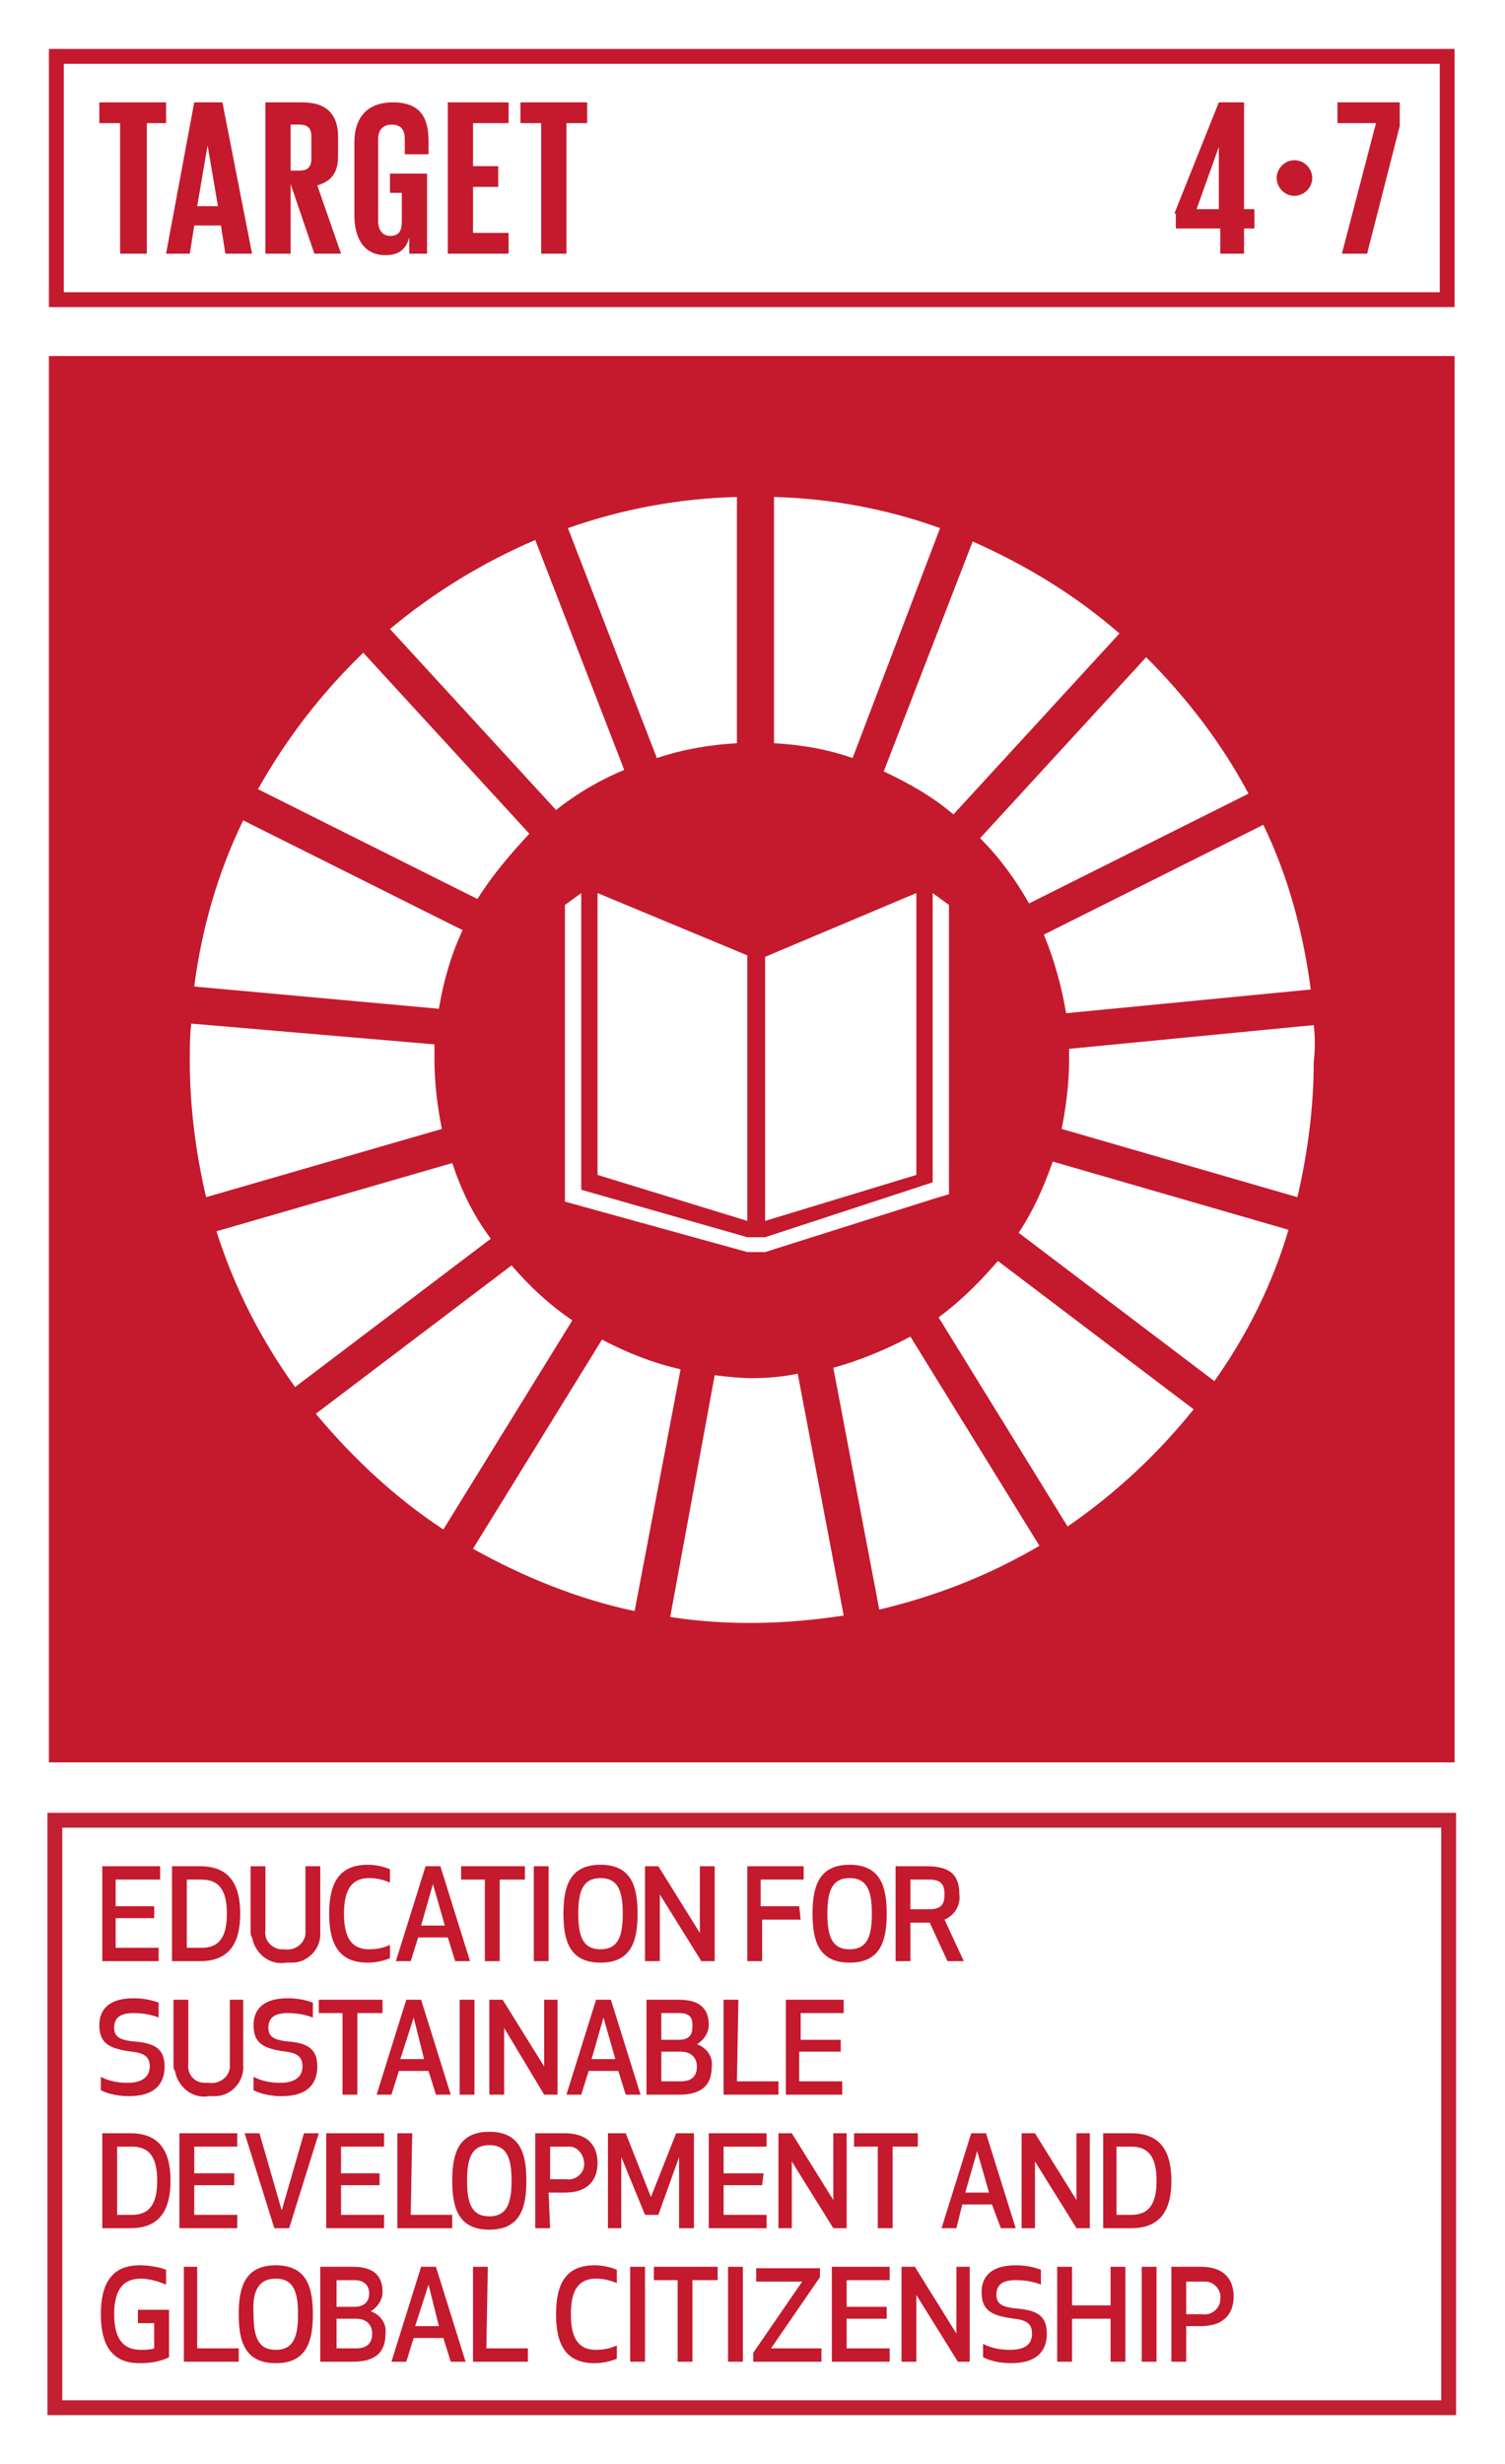 <?xml version="1.0" encoding="utf-8"?>
<!-- Generator: Adobe Illustrator 22.0.1, SVG Export Plug-In . SVG Version: 6.00 Build 0)  -->
<svg version="1.1" id="Layer_1" xmlns="http://www.w3.org/2000/svg" xmlns:xlink="http://www.w3.org/1999/xlink" x="0px" y="0px"
	 viewBox="0 0 101.5 166.1" style="enable-background:new 0 0 101.5 166.1;" xml:space="preserve">
<style type="text/css">
	.st0{fill:#FFFFFF;}
	.st1{fill:#C5192D;}
	.st2{enable-background:new    ;}
	.st3{fill:#C22033;}
</style>
<title>TARGET 1 B</title>
<g id="WHITE_BG">
	<g>
		<rect y="0" class="st0" width="101.5" height="166.1"/>
	</g>
</g>
<g id="TARGETS">
	<g>
		<g>
			<path class="st1" d="M10.5,129.3H7.8v2h2.9v0.9H6.9v-6.4h3.9v0.9H7.8v1.8h2.6V129.3z"/>
		</g>
		<g>
			<path class="st1" d="M11.6,132.2v-6.4h1.9c2.1,0,2.7,1.4,2.7,3.2s-0.6,3.2-2.7,3.2L11.6,132.2z M12.6,131.3h1
				c1.3,0,1.7-0.9,1.7-2.3s-0.4-2.3-1.7-2.3h-1V131.3z"/>
		</g>
		<g>
			<path class="st1" d="M16.9,130.2v-4.4h1v4.3c-0.1,0.7,0.4,1.2,1,1.3c0.1,0,0.2,0,0.3,0c0.6,0.1,1.3-0.3,1.4-1c0-0.1,0-0.2,0-0.3
				v-4.3h1v4.4c0.1,1.1-0.8,2.1-1.9,2.1c-0.1,0-0.3,0-0.4,0c-1.1,0.2-2.1-0.6-2.3-1.7C16.9,130.5,16.9,130.3,16.9,130.2z"/>
		</g>
		<g>
			<path class="st1" d="M24.8,125.7c0.5,0,1,0.1,1.5,0.3v0.9c-0.5-0.2-0.9-0.3-1.4-0.3c-1.2,0-1.7,0.8-1.7,2.4s0.5,2.4,1.7,2.4
				c0.5,0,1-0.1,1.4-0.3v0.9c-0.5,0.2-1,0.3-1.5,0.3c-1.9,0-2.6-1.2-2.6-3.3S22.9,125.7,24.8,125.7z"/>
		</g>
		<g>
			<path class="st1" d="M30.2,130.6h-2l-0.5,1.6h-1l2-6.4h1l2,6.4h-1L30.2,130.6z M29.2,127l-0.8,2.8H30L29.2,127z"/>
		</g>
		<g>
			<path class="st1" d="M33.7,126.7v5.5h-1v-5.5h-1.6v-0.9h4.3v0.9H33.7z"/>
		</g>
		<g>
			<path class="st1" d="M36,132.2v-6.4h1v6.4H36z"/>
		</g>
		<g>
			<path class="st1" d="M38,129c0-1.8,0.4-3.3,2.5-3.3s2.5,1.5,2.5,3.3s-0.4,3.3-2.5,3.3S38,130.8,38,129z M39,129
				c0,1.5,0.3,2.4,1.5,2.4s1.5-0.9,1.5-2.4s-0.3-2.4-1.5-2.4S39,127.5,39,129z"/>
		</g>
		<g>
			<path class="st1" d="M47.3,132.2l-2.8-4.5v4.5h-1v-6.4h0.9l2.8,4.5v-4.5h1v6.4H47.3z"/>
		</g>
		<g>
			<path class="st1" d="M54,129.4h-2.6v2.8h-1v-6.4h3.8v0.9h-2.9v1.8h2.6L54,129.4z"/>
		</g>
		<g>
			<path class="st1" d="M54.8,129c0-1.8,0.4-3.3,2.5-3.3s2.5,1.5,2.5,3.3s-0.4,3.3-2.5,3.3S54.8,130.8,54.8,129z M55.8,129
				c0,1.5,0.3,2.4,1.5,2.4s1.5-0.9,1.5-2.4s-0.3-2.4-1.5-2.4S55.8,127.5,55.8,129L55.8,129z"/>
		</g>
		<g>
			<path class="st1" d="M61.4,132.2h-1v-6.4h2.1c1.7,0,2.2,0.7,2.2,1.9c0.1,0.7-0.3,1.4-1,1.7l1.3,2.8h-1.1l-1.2-2.6h-1.3V132.2z
				 M61.4,128.7h1.3c0.9,0,1-0.5,1-1s-0.1-1-1-1h-1.3V128.7z"/>
		</g>
		<g>
			<path class="st1" d="M11.1,139.3c0,1.2-0.7,2-2.4,2c-0.6,0-1.3-0.1-1.9-0.4V140c0.6,0.3,1.2,0.4,1.8,0.4c1.1,0,1.5-0.5,1.5-1.1
				s-0.3-0.9-1.2-1c-1.6-0.2-2.2-0.6-2.2-1.8c0-0.9,0.5-1.8,2.3-1.8c0.6,0,1.2,0.1,1.7,0.3v1c-0.5-0.2-1.1-0.3-1.7-0.3
				c-1,0-1.3,0.4-1.3,1s0.4,0.8,1.2,0.9C10.3,137.7,11.1,138,11.1,139.3z"/>
		</g>
		<g>
			<path class="st1" d="M11.7,139.2v-4.4h1v4.3c-0.1,0.7,0.4,1.3,1.1,1.3c0.1,0,0.2,0,0.3,0c0.6,0.1,1.3-0.3,1.4-1
				c0-0.1,0-0.2,0-0.3v-4.3h0.9v4.4c0.1,1.1-0.8,2.1-1.9,2.1c-0.1,0-0.3,0-0.4,0c-1.1,0.2-2.1-0.6-2.3-1.7
				C11.7,139.5,11.7,139.3,11.7,139.2z"/>
		</g>
		<g>
			<path class="st1" d="M21.4,139.3c0,1.2-0.7,2-2.4,2c-0.6,0-1.3-0.1-1.9-0.4V140c0.6,0.3,1.2,0.4,1.8,0.4c1.1,0,1.5-0.5,1.5-1.1
				s-0.3-0.9-1.1-1c-1.6-0.2-2.2-0.6-2.2-1.8c0-0.9,0.5-1.8,2.3-1.8c0.6,0,1.2,0.1,1.7,0.3v1c-0.5-0.2-1.1-0.3-1.7-0.3
				c-1,0-1.3,0.4-1.3,1s0.4,0.8,1.2,0.9C20.6,137.7,21.4,138,21.4,139.3z"/>
		</g>
		<g>
			<path class="st1" d="M24.1,135.7v5.5h-1v-5.5h-1.6v-0.9h4.3v0.9H24.1z"/>
		</g>
		<g>
			<path class="st1" d="M28.9,139.6h-2l-0.5,1.6h-1l2-6.4h1l2,6.4h-1L28.9,139.6z M27.9,136l-0.9,2.8h1.6L27.9,136z"/>
		</g>
		<g>
			<path class="st1" d="M31,141.2v-6.4h1v6.4H31z"/>
		</g>
		<g>
			<path class="st1" d="M36.7,141.2l-2.7-4.5v4.5h-1v-6.4h0.9l2.8,4.5v-4.5h0.9v6.4H36.7z"/>
		</g>
		<g>
			<path class="st1" d="M41.7,139.6h-2l-0.5,1.6h-1l2-6.4h1l2,6.4h-1L41.7,139.6z M40.7,136l-0.8,2.8h1.6L40.7,136z"/>
		</g>
		<g>
			<path class="st1" d="M43.7,134.8h2.1c1.6,0,2,0.8,2,1.7c0,0.5-0.3,1-0.8,1.3c0.6,0.2,1.1,0.8,1,1.5c0,1.1-0.5,1.9-2.2,1.9h-2.2
				V134.8z M45.8,135.7h-1.2v1.8h1.2c0.8,0,0.9-0.5,0.9-0.9S46.7,135.7,45.8,135.7z M44.6,140.3h1.3c0.9,0,1.1-0.5,1.1-1
				s-0.3-1-1.1-1h-1.3V140.3z"/>
		</g>
		<g>
			<path class="st1" d="M49.7,140.3h2.8v0.9h-3.7v-6.4h1L49.7,140.3z"/>
		</g>
		<g>
			<path class="st1" d="M56.6,138.3h-2.7v2h2.9v0.9H53v-6.4h3.9v0.9h-2.9v1.8h2.7V138.3z"/>
		</g>
		<g>
			<path class="st1" d="M6.9,150.2v-6.4h1.9c2.1,0,2.7,1.4,2.7,3.2s-0.6,3.2-2.7,3.2H6.9z M7.9,149.3h1c1.3,0,1.7-0.9,1.7-2.3
				s-0.4-2.3-1.7-2.3h-1L7.9,149.3z"/>
		</g>
		<g>
			<path class="st1" d="M15.8,147.3h-2.7v2h2.9v0.9h-3.9v-6.4h3.9v0.9h-2.9v1.8h2.7V147.3z"/>
		</g>
		<g>
			<path class="st1" d="M21.5,143.8l-2,6.4h-1l-2-6.4h1L19,149l1.5-5.2L21.5,143.8z"/>
		</g>
		<g>
			<path class="st1" d="M25.6,147.3H23v2h2.9v0.9H22v-6.4h3.9v0.9H23v1.8h2.6L25.6,147.3z"/>
		</g>
		<g>
			<path class="st1" d="M27.7,149.3h2.8v0.9h-3.7v-6.4h1L27.7,149.3z"/>
		</g>
		<g>
			<path class="st1" d="M30.5,147c0-1.8,0.4-3.3,2.5-3.3s2.5,1.5,2.5,3.3s-0.4,3.3-2.5,3.3S30.5,148.8,30.5,147z M31.5,147
				c0,1.5,0.3,2.4,1.5,2.4c1.2,0,1.5-0.9,1.5-2.4s-0.3-2.4-1.5-2.4S31.5,145.5,31.5,147L31.5,147z"/>
		</g>
		<g>
			<path class="st1" d="M37.1,150.2h-1v-6.4h2c1.6,0,2.2,0.9,2.2,2s-0.6,2-2.2,2H37L37.1,150.2z M37.1,146.9h1.1
				c0.6,0.1,1.2-0.4,1.2-1s-0.4-1.2-1-1.2c-0.1,0-0.1,0-0.2,0h-1.1V146.9z"/>
		</g>
		<g>
			<path class="st1" d="M44.4,149.3h-0.9l-1.6-3.9v4.8H41v-6.4h1.2l1.7,4.3l1.7-4.3h1.2v6.4h-1l0-4.8L44.4,149.3z"/>
		</g>
		<g>
			<path class="st1" d="M51.4,147.3h-2.6v2h2.9v0.9h-3.9v-6.4h3.9v0.9h-2.9v1.8h2.7L51.4,147.3z"/>
		</g>
		<g>
			<path class="st1" d="M56.2,150.2l-2.8-4.5v4.5h-0.9v-6.4h0.9l2.8,4.5v-4.5h0.9v6.4H56.2z"/>
		</g>
		<g>
			<path class="st1" d="M60.2,144.7v5.5h-1v-5.5h-1.6v-0.9h4.3v0.9H60.2z"/>
		</g>
		<g>
			<path class="st1" d="M66.9,148.6h-2l-0.4,1.6h-1l2-6.4h1l2,6.4h-1L66.9,148.6z M65.9,145l-0.8,2.8h1.6L65.9,145z"/>
		</g>
		<g>
			<path class="st1" d="M72.6,150.2l-2.8-4.5v4.5h-0.9v-6.4h0.9l2.8,4.5v-4.5h0.9v6.4H72.6z"/>
		</g>
		<g>
			<path class="st1" d="M74.4,150.2v-6.4h1.9c2.1,0,2.7,1.4,2.7,3.2s-0.6,3.2-2.7,3.2H74.4z M75.3,149.3h1c1.3,0,1.7-0.9,1.7-2.3
				s-0.4-2.3-1.7-2.3h-1V149.3z"/>
		</g>
		<g>
			<path class="st1" d="M6.8,156c0-2,0.7-3.3,2.6-3.3c0.6,0,1.3,0.1,1.8,0.3v1c-0.5-0.2-1.1-0.4-1.7-0.4c-1.3,0-1.8,0.9-1.8,2.4
				s0.5,2.4,1.8,2.4c0.3,0,0.6,0,0.9-0.1v-1.7H9.3v-0.9h2.1v3.2c-0.6,0.3-1.3,0.4-2,0.4C7.5,159.3,6.8,158,6.8,156z"/>
		</g>
		<g>
			<path class="st1" d="M13.3,158.3h2.8v0.9h-3.7v-6.4h0.9V158.3z"/>
		</g>
		<g>
			<path class="st1" d="M16.1,156c0-1.8,0.4-3.3,2.5-3.3s2.5,1.5,2.5,3.3s-0.4,3.3-2.5,3.3S16.1,157.8,16.1,156z M17.1,156
				c0,1.5,0.3,2.4,1.5,2.4s1.5-0.9,1.5-2.4s-0.3-2.4-1.5-2.4S17,154.5,17.1,156L17.1,156z"/>
		</g>
		<g>
			<path class="st1" d="M21.7,152.8h2.1c1.6,0,2,0.8,2,1.7c0,0.5-0.3,1-0.8,1.3c0.6,0.2,1.1,0.8,1,1.5c0,1.1-0.5,1.9-2.2,1.9h-2.2
				V152.8z M23.9,153.7h-1.2v1.8h1.2c0.8,0,1-0.5,1-0.9S24.7,153.7,23.9,153.7z M22.7,158.3H24c0.9,0,1.1-0.5,1.1-1s-0.3-1-1.1-1
				h-1.3V158.3z"/>
		</g>
		<g>
			<path class="st1" d="M29.9,157.6h-2l-0.5,1.6h-1l2-6.4h1l2,6.4h-1L29.9,157.6z M28.9,154l-0.9,2.8h1.6L28.9,154z"/>
		</g>
		<g>
			<path class="st1" d="M32.8,158.3h2.8v0.9h-3.7v-6.4h1L32.8,158.3z"/>
		</g>
		<g>
			<path class="st1" d="M40.1,152.7c0.5,0,1,0.1,1.5,0.3v0.9c-0.5-0.2-0.9-0.3-1.4-0.3c-1.2,0-1.7,0.8-1.7,2.4s0.5,2.4,1.7,2.4
				c0.5,0,1-0.1,1.4-0.3v0.9c-0.5,0.2-1,0.3-1.5,0.3c-1.9,0-2.6-1.2-2.6-3.3S38.2,152.7,40.1,152.7z"/>
		</g>
		<g>
			<path class="st1" d="M42.5,159.2v-6.4h1v6.4H42.5z"/>
		</g>
		<g>
			<path class="st1" d="M46.7,153.7v5.5h-1v-5.5h-1.6v-0.9h4.3v0.9H46.7z"/>
		</g>
		<g>
			<path class="st1" d="M49.1,159.2v-6.4h1v6.4H49.1z"/>
		</g>
		<g>
			<path class="st1" d="M50.8,159.2v-0.6l3.3-4.8H51v-0.9h4.3v0.6l-3.3,4.8h3.4v0.9L50.8,159.2z"/>
		</g>
		<g>
			<path class="st1" d="M59.8,156.3h-2.7v2h2.9v0.9h-3.9v-6.4h3.9v0.9h-2.9v1.8h2.7V156.3z"/>
		</g>
		<g>
			<path class="st1" d="M64.6,159.2l-2.8-4.5v4.5h-1v-6.4h0.9l2.8,4.5v-4.5h0.9v6.4H64.6z"/>
		</g>
		<g>
			<path class="st1" d="M70.6,157.3c0,1.2-0.7,2-2.4,2c-0.6,0-1.3-0.1-1.9-0.4V158c0.6,0.3,1.2,0.4,1.8,0.4c1.2,0,1.5-0.5,1.5-1.1
				s-0.3-0.9-1.2-1c-1.6-0.2-2.2-0.6-2.2-1.8c0-0.9,0.5-1.8,2.3-1.8c0.6,0,1.2,0.1,1.7,0.3v1c-0.5-0.2-1.1-0.3-1.7-0.3
				c-1,0-1.3,0.4-1.3,1s0.4,0.8,1.2,0.9C69.8,155.7,70.6,156,70.6,157.3z"/>
		</g>
		<g>
			<path class="st1" d="M74.9,159.2v-2.9h-2.6v2.9h-1v-6.4h1v2.6h2.6v-2.6h1v6.4H74.9z"/>
		</g>
		<g>
			<path class="st1" d="M77,159.2v-6.4h1v6.4H77z"/>
		</g>
		<g>
			<path class="st1" d="M80,159.2h-1v-6.4h2c1.6,0,2.2,0.9,2.2,2s-0.6,2-2.2,2h-1V159.2z M80,156h1.1c0.6,0.1,1.2-0.4,1.2-1
				c0.1-0.6-0.4-1.2-1-1.2c-0.1,0-0.1,0-0.2,0H80V156z"/>
		</g>
	</g>
	<g>
		<rect x="3.3" y="24" class="st1" width="94.8" height="94.8"/>
	</g>
	<g>
		<path class="st1" d="M98.2,20.7H3.3V3.3h94.8V20.7z M4.3,19.7h92.8V4.3H4.3L4.3,19.7z"/>
	</g>
	<g class="st2">
		<path class="st1" d="M6.7,6.9h4.5v1.4H9.9v8.8H8.1V8.3H6.7V6.9z"/>
	</g>
	<g class="st2">
		<path class="st1" d="M11.2,17.1l1.9-10.2h1.9L17,17.1h-1.8l-0.3-1.9h-1.8l-0.3,1.9H11.2z M13.3,13.9h1.4L14,9.8h0L13.3,13.9z"/>
	</g>
	<g class="st2">
		<path class="st1" d="M19.6,12.4v4.7h-1.7V6.9h2.5c1.7,0,2.4,0.9,2.4,2.3v1.3c0,1.1-0.4,1.7-1.4,2l1.6,4.6h-1.8L19.6,12.4z
			 M19.6,8.3v3.2h0.6c0.6,0,0.8-0.3,0.8-0.8V9.2c0-0.6-0.3-0.8-0.8-0.8H19.6z"/>
	</g>
	<g class="st2">
		<path class="st1" d="M26.4,11.7h2.4v5.4h-1.2V16c-0.2,0.8-0.7,1.2-1.6,1.2c-1.5,0-2.1-1.2-2.1-2.7V9.6c0-1.6,0.8-2.7,2.6-2.7
			c1.9,0,2.4,1.1,2.4,2.6v0.9h-1.6v-1c0-0.6-0.2-1-0.9-1c-0.6,0-0.9,0.4-0.9,1v5.5c0,0.6,0.3,1,0.8,1c0.6,0,0.8-0.3,0.8-1V13h-0.8
			V11.7z"/>
	</g>
	<g class="st2">
		<path class="st1" d="M30.2,6.9h4.1v1.4h-2.4v2.9h1.7v1.4h-1.7v3.1h2.4v1.4h-4.1V6.9z"/>
	</g>
	<g class="st2">
		<path class="st1" d="M35.1,6.9h4.5v1.4h-1.4v8.8h-1.7V8.3h-1.4V6.9z"/>
	</g>
	<g class="st2">
		<path class="st1" d="M79.2,14.4l3-7.5h1.7v7.2h0.7v1.3h-0.7v1.7h-1.6v-1.7h-3V14.4z M80.7,14.1h1.5V9.9h0L80.7,14.1z"/>
	</g>
	<g class="st2">
	</g>
	<g class="st2">
		<path class="st1" d="M87.3,10.8c0.7,0,1.2,0.6,1.2,1.2c0,0.7-0.6,1.2-1.2,1.2c-0.7,0-1.2-0.6-1.2-1.2
			C86.1,11.4,86.6,10.8,87.3,10.8z"/>
	</g>
	<g class="st2">
		<path class="st1" d="M90.1,6.9h4.3v1.6l-2.2,8.6h-1.7l2.3-8.8h-2.6V6.9z"/>
	</g>
	<g>
		<g>
			<path class="st0" d="M35.7,56.2L24.5,44c-2.8,2.7-5.2,5.8-7.1,9.2l14.8,7.4C33.2,59,34.4,57.6,35.7,56.2z"/>
		</g>
		<g>
			<path class="st0" d="M64.3,54.9l11.2-12.2c-3-2.6-6.3-4.6-9.9-6.2l-6,15.5C61.3,52.8,62.9,53.7,64.3,54.9z"/>
		</g>
		<g>
			<path class="st0" d="M71.9,68.3l16.5-1.6c-0.5-3.8-1.5-7.6-3.2-11.1L70.4,63C71.1,64.7,71.6,66.5,71.9,68.3z"/>
		</g>
		<g>
			<path class="st0" d="M69.4,60.9l14.8-7.4c-1.8-3.4-4.2-6.5-6.9-9.2L66.1,56.5C67.4,57.8,68.5,59.3,69.4,60.9z"/>
		</g>
		<g>
			<path class="st0" d="M29.3,71.4c0-0.3,0-0.7,0-1L12.9,69c-0.1,0.8-0.1,1.7-0.1,2.5c0,3.1,0.4,6.2,1.1,9.2l15.9-4.6
				C29.5,74.6,29.3,73,29.3,71.4z"/>
		</g>
		<g>
			<path class="st0" d="M63.3,88.8l8.7,14.1c3.2-2.2,6.1-4.9,8.5-7.9L67.3,85C66.1,86.4,64.8,87.7,63.3,88.8z"/>
		</g>
		<g>
			<path class="st0" d="M88.6,69.1l-16.5,1.6c0,0.3,0,0.5,0,0.8c0,1.5-0.2,3.1-0.5,4.6l15.9,4.6c0.7-3,1.1-6.1,1.1-9.1
				C88.7,70.7,88.7,69.9,88.6,69.1z"/>
		</g>
		<g>
			<path class="st0" d="M34.5,85.3l-13.2,10c2.5,3,5.4,5.7,8.6,7.8L38.6,89C37.1,88,35.7,86.7,34.5,85.3z"/>
		</g>
		<g>
			<path class="st0" d="M31.2,62.7l-14.8-7.4c-1.7,3.5-2.8,7.3-3.3,11.2l16.5,1.5C29.9,66.2,30.4,64.4,31.2,62.7z"/>
		</g>
		<g>
			<path class="st0" d="M56.2,92.2l3.1,16.3c3.8-0.9,7.4-2.3,10.8-4.3l-8.7-14.1C59.7,91,58,91.7,56.2,92.2z"/>
		</g>
		<g>
			<path class="st0" d="M68.7,83.1l13.2,10c2.2-3.1,3.9-6.5,5-10.2L71,78.3C70.4,80,69.7,81.6,68.7,83.1z"/>
		</g>
		<g>
			<path class="st0" d="M50.7,92.9c-0.8,0-1.7-0.1-2.5-0.2L45.2,109c3.9,0.6,7.8,0.5,11.7-0.1l-3.1-16.3
				C52.8,92.8,51.8,92.9,50.7,92.9z"/>
		</g>
		<g>
			<path class="st0" d="M63.4,35.6c-3.6-1.3-7.4-2-11.2-2.1v16.6c1.8,0.1,3.6,0.4,5.3,1L63.4,35.6z"/>
		</g>
		<g>
			<path class="st0" d="M40.6,90.3l-8.7,14.1c3.4,1.9,7.1,3.4,10.9,4.2l3.1-16.3C44.1,91.9,42.3,91.2,40.6,90.3z"/>
		</g>
		<g>
			<path class="st0" d="M49.7,50.1V33.5c-3.9,0.1-7.7,0.8-11.4,2.1l6,15.5C46.1,50.5,47.9,50.2,49.7,50.1z"/>
		</g>
		<g>
			<path class="st0" d="M30.5,78.4l-15.9,4.6c1.2,3.8,3,7.3,5.3,10.5l13.2-10C31.9,81.9,31.1,80.2,30.5,78.4z"/>
		</g>
		<g>
			<path class="st0" d="M42.1,51.9l-6-15.5c-3.5,1.5-6.8,3.5-9.8,6l11.2,12.2C38.9,53.5,40.4,52.6,42.1,51.9z"/>
		</g>
		<g>
			<g>
				<polygon class="st0" points="40.3,79.2 50.4,82.3 50.4,64.4 40.3,60.2 				"/>
			</g>
			<g>
				<polygon class="st0" points="61.8,60.2 51.6,64.5 51.6,82.3 61.8,79.2 				"/>
			</g>
			<g>
				<polygon class="st0" points="39.2,80.2 39.2,60.2 38.1,61 38.1,81 50.4,84.4 51,84.4 51.1,84.4 51.6,84.4 63,80.8 64,80.5 
					64,61 62.9,60.2 62.9,79.7 51.6,83.4 51.1,83.4 51,83.4 50.4,83.4 				"/>
			</g>
		</g>
	</g>
	<g>
		<path class="st3" d="M98.2,162.8h-95v-40.6h95V162.8z M4.2,161.8h93v-38.6h-93V161.8z"/>
	</g>
</g>
</svg>
